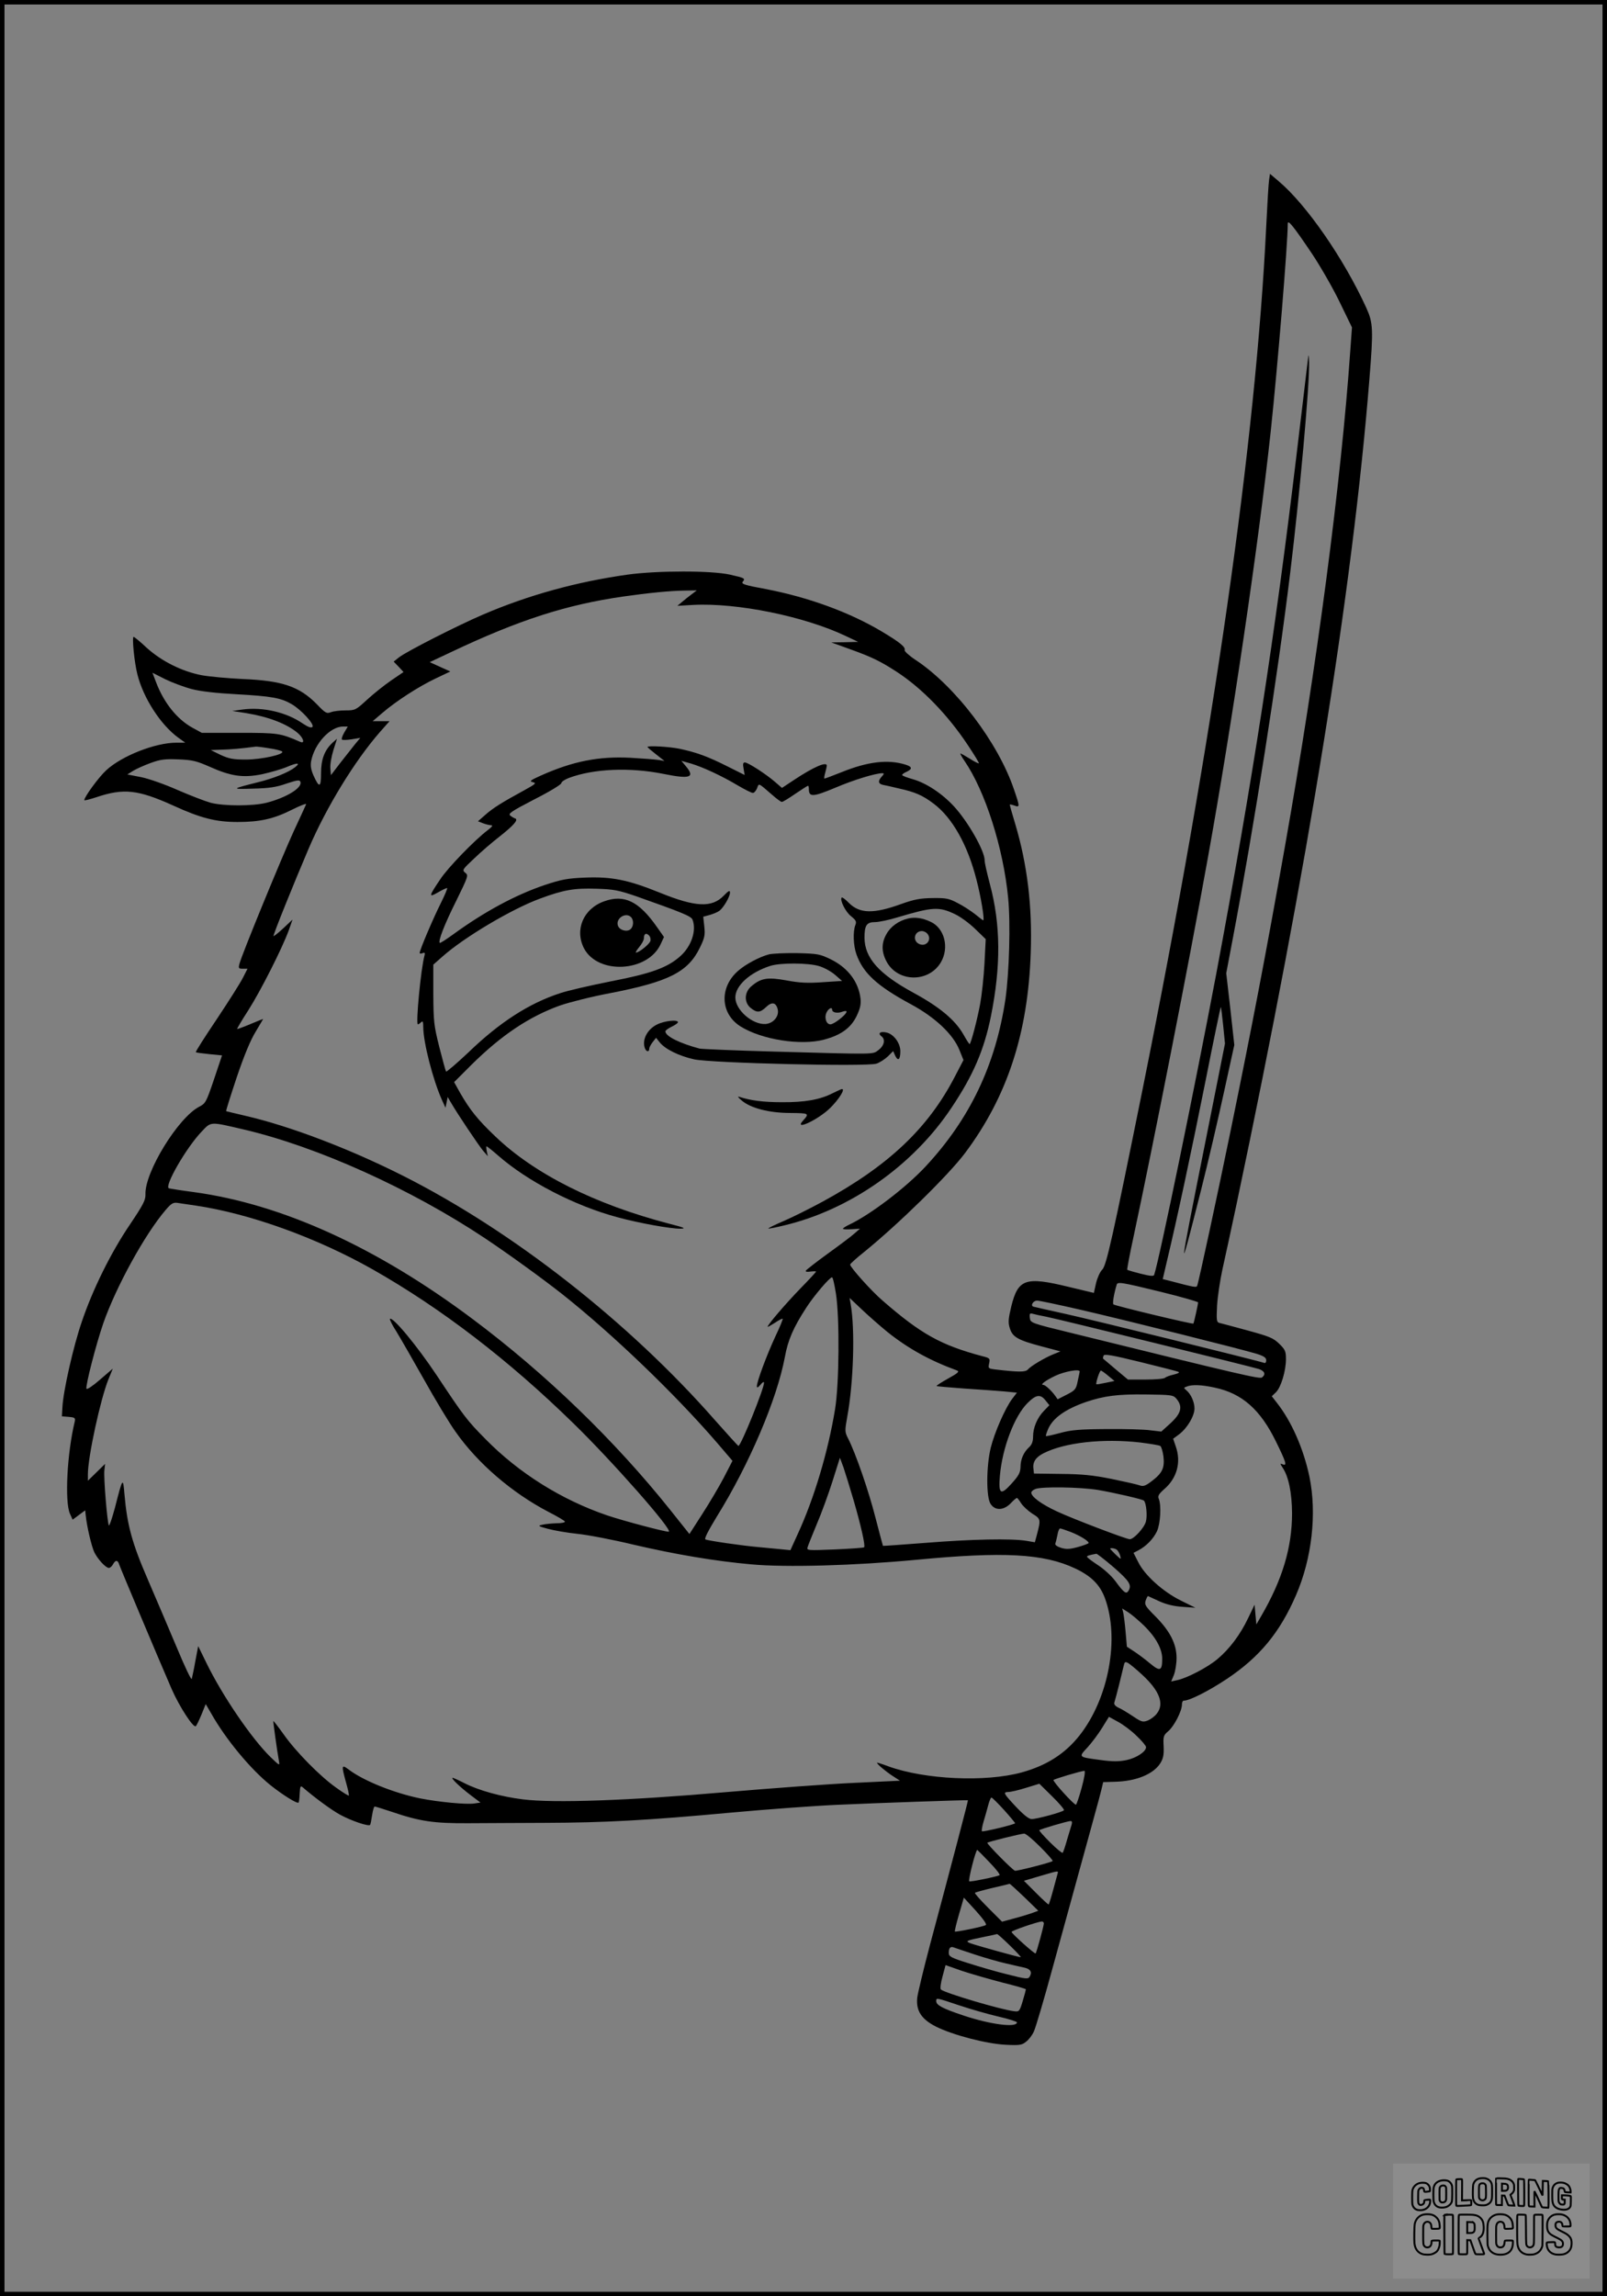 <?xml version="1.0" encoding="UTF-8"?>
<svg xmlns="http://www.w3.org/2000/svg" version="1.0" width="896pt" height="1280pt" viewBox="0 0 896 1280" preserveAspectRatio="xMidYMid meet">
  <rect x="0" y="0" width="896" height="1280" fill="#808080" stroke="none"/>
  <g transform="translate(0.00 0.00) scale(1)">
    <g transform="translate(0,1280) scale(0.1,-0.1)" fill="#000000" stroke="none">
      <path d="M7076 11798 c-3 -18 -10 -134 -16 -258 -58 -1200 -293 -2844 -689 -4810 -168 -832 -202 -983 -225 -1007 -13 -12 -28 -47 -35 -76 l-12 -54 -142 34 c-239 58 -280 44 -318 -107 -17 -71 -19 -91 -9 -123 15 -50 45 -67 177 -102 l106 -28 -40 -16 c-51 -21 -126 -66 -142 -85 -13 -15 -51 -15 -179 0 -42 5 -43 6 -37 34 6 27 4 30 -37 40 -232 62 -342 123 -557 310 -62 53 -181 186 -181 201 0 4 35 36 78 70 191 155 471 429 563 552 235 314 351 667 366 1117 9 259 -19 491 -87 719 -17 55 -30 103 -30 105 0 3 11 1 25 -4 32 -12 32 -8 -1 88 -88 262 -328 578 -550 724 -35 23 -62 48 -60 54 6 17 -26 43 -126 103 -183 109 -411 192 -651 238 -115 21 -135 28 -126 40 16 19 12 21 -72 40 -104 23 -401 23 -569 0 -285 -40 -553 -114 -805 -222 -143 -61 -431 -208 -470 -239 l-30 -24 28 -29 27 -29 -69 -47 c-38 -26 -98 -74 -134 -107 -63 -58 -67 -60 -120 -60 -31 0 -67 -4 -82 -10 -24 -9 -31 -5 -78 44 -98 100 -194 132 -415 141 -81 4 -183 13 -227 21 -110 21 -224 78 -307 153 -36 34 -69 61 -73 61 -10 0 4 -143 21 -209 33 -132 130 -282 228 -353 l39 -28 -50 0 c-117 0 -303 -73 -390 -153 -41 -37 -123 -149 -123 -167 0 -4 30 4 67 16 152 51 231 43 428 -46 155 -71 239 -92 360 -92 123 0 201 17 302 68 46 23 82 37 80 31 -3 -7 -34 -75 -70 -152 -68 -149 -291 -691 -302 -738 -6 -24 -5 -27 19 -27 l26 0 -26 -51 c-14 -28 -80 -132 -146 -231 -66 -98 -119 -181 -116 -183 2 -3 36 -7 75 -11 l71 -7 -45 -134 c-43 -127 -47 -134 -82 -152 -118 -61 -305 -366 -300 -489 1 -31 -12 -57 -86 -167 -106 -156 -208 -362 -269 -543 -47 -136 -104 -388 -108 -477 l-3 -50 38 -3 c34 -3 38 -6 34 -25 -43 -176 -57 -448 -27 -515 l15 -33 35 26 35 26 3 -28 c6 -62 33 -175 48 -206 20 -40 64 -87 81 -87 7 0 17 9 23 20 14 26 27 25 35 -2 7 -21 211 -506 292 -693 43 -98 122 -220 135 -207 5 5 19 35 32 66 l23 57 31 -53 c80 -142 218 -309 330 -399 69 -55 149 -105 157 -97 2 2 5 25 6 51 2 41 5 45 18 33 70 -60 156 -123 206 -151 64 -35 162 -68 169 -57 2 4 7 28 11 55 4 26 10 47 14 47 4 0 46 -13 94 -29 158 -54 235 -65 427 -64 96 1 290 1 430 2 332 1 571 14 1035 57 209 19 481 39 605 44 217 10 713 27 717 25 2 -1 -93 -363 -212 -807 -36 -136 -68 -269 -71 -295 -7 -72 24 -119 105 -160 94 -47 279 -95 386 -101 80 -4 93 -2 116 17 15 11 34 36 43 56 10 20 58 183 107 363 227 826 259 940 269 982 l11 46 66 2 c119 3 215 43 253 104 16 26 20 47 18 93 -3 56 -1 62 26 85 32 27 76 112 76 148 0 12 4 22 10 22 33 0 139 54 240 121 183 122 296 259 386 467 89 205 117 455 75 660 -33 157 -100 309 -182 413 l-28 36 23 22 c28 27 56 119 56 185 0 43 -4 53 -37 85 -34 33 -54 41 -178 75 -77 21 -148 40 -157 42 -15 4 -16 17 -12 97 3 51 17 142 30 202 14 61 49 225 79 365 399 1890 646 3421 740 4593 23 283 21 317 -17 401 -125 274 -334 576 -490 707 l-47 40 -5 -33z m241 -415 c47 -71 116 -191 153 -268 l68 -140 -9 -125 c-51 -734 -186 -1762 -365 -2770 -107 -605 -184 -1005 -304 -1590 -68 -332 -176 -834 -185 -857 -4 -11 -12 -10 -156 28 l-36 9 24 103 c54 225 137 613 215 1004 45 227 83 411 85 409 2 -1 7 -48 13 -103 l10 -100 -115 -577 c-146 -730 -148 -752 -20 -246 41 162 99 412 130 555 l57 260 -22 200 -23 200 36 190 c120 633 252 1475 321 2045 53 435 108 1045 105 1170 -2 55 -2 54 -11 -20 -5 -41 -31 -264 -59 -495 -120 -1005 -245 -1814 -448 -2895 -116 -615 -316 -1587 -346 -1677 -3 -8 -23 -6 -75 7 -40 10 -73 20 -75 22 -2 2 14 87 36 188 111 519 307 1517 413 2105 135 749 284 1757 351 2380 39 367 95 1045 95 1158 0 26 32 -14 137 -170z m-3461 -1896 c-16 -12 -40 -31 -54 -43 l-25 -21 87 5 c245 13 619 -63 851 -173 l70 -33 -75 -2 -75 -1 105 -38 c120 -43 169 -67 260 -126 141 -92 283 -238 396 -408 36 -54 64 -100 62 -102 -2 -2 -25 9 -51 26 -26 16 -49 29 -52 29 -3 0 7 -19 23 -42 115 -168 216 -484 243 -763 14 -143 6 -416 -15 -564 -55 -368 -199 -669 -446 -934 -109 -117 -307 -268 -426 -324 -19 -9 -34 -19 -34 -22 0 -4 21 -5 48 -3 l47 3 -30 -26 c-16 -15 -83 -65 -148 -112 -65 -47 -120 -90 -124 -96 -3 -6 6 -8 26 -5 17 2 31 2 31 0 0 -3 -40 -46 -89 -96 -81 -84 -181 -200 -181 -212 0 -2 18 8 40 22 22 15 42 25 44 23 2 -2 -16 -47 -41 -99 -47 -101 -103 -251 -103 -277 0 -11 6 -8 20 8 10 13 19 19 20 12 1 -32 -129 -353 -143 -353 -2 0 -61 65 -131 144 -480 547 -1126 1052 -1735 1360 -301 152 -634 279 -886 337 -55 13 -102 24 -104 25 -2 2 25 87 59 189 42 124 77 208 106 255 23 39 42 70 41 70 -2 0 -34 -13 -72 -29 -38 -16 -71 -28 -73 -27 -1 2 27 50 64 107 69 109 187 342 224 443 l21 60 -51 -48 c-28 -26 -53 -46 -55 -44 -4 4 114 296 196 488 100 233 256 487 396 648 l55 62 -47 0 -47 0 54 46 c78 67 204 148 297 192 l82 39 -58 26 -57 26 119 56 c380 180 642 264 961 310 141 20 262 32 344 33 l65 1 -29 -22z m-2787 -528 c49 -13 138 -23 251 -29 194 -11 246 -20 306 -55 55 -32 129 -114 116 -127 -7 -7 -24 -1 -54 19 -91 63 -222 93 -335 78 l-58 -8 77 -12 c127 -21 225 -59 287 -110 34 -29 43 -63 14 -50 -110 48 -122 50 -338 50 l-210 0 -53 29 c-86 48 -159 139 -203 256 l-19 50 71 -36 c39 -19 106 -44 148 -55z m850 -243 c-11 -19 -16 -36 -12 -39 4 -3 29 -2 55 2 l47 8 -30 -36 c-16 -20 -53 -67 -82 -104 l-52 -68 -3 38 c-2 21 6 67 17 102 l20 63 -26 -23 c-44 -42 -63 -92 -63 -169 0 -81 -10 -84 -42 -13 -14 32 -18 55 -13 81 18 96 106 192 177 192 l27 0 -20 -34z m-419 -87 c36 -5 69 -14 73 -18 16 -16 -116 -45 -203 -45 -71 0 -94 5 -140 26 l-55 27 60 2 c49 1 117 7 190 17 6 1 39 -3 75 -9z m-331 -103 c118 -53 186 -63 291 -42 46 10 109 28 140 41 58 25 78 24 45 -2 -37 -29 -120 -62 -205 -83 -152 -38 -153 -40 -30 -36 90 2 131 8 187 28 61 20 73 22 78 10 12 -33 -77 -88 -190 -117 -77 -19 -234 -19 -310 0 -32 9 -115 41 -184 71 -72 32 -160 63 -204 72 l-77 15 32 20 c18 11 62 31 98 44 55 20 79 23 155 20 78 -3 101 -9 174 -41z m190 -2022 c411 -96 933 -332 1346 -607 136 -91 318 -223 430 -311 279 -221 626 -554 860 -825 l89 -104 -49 -95 c-28 -53 -82 -144 -121 -204 l-70 -109 -106 133 c-308 386 -694 760 -1105 1067 -532 398 -1060 639 -1553 706 -69 9 -131 19 -138 21 -29 8 96 227 184 318 52 55 45 54 233 10z m-269 -424 c304 -45 677 -180 988 -356 381 -216 758 -505 1119 -858 216 -210 555 -595 532 -604 -10 -4 -253 60 -344 91 -255 87 -492 236 -677 424 -105 106 -122 129 -274 358 -108 162 -245 328 -260 313 -2 -3 13 -35 36 -70 22 -36 91 -156 153 -266 62 -111 141 -243 177 -293 124 -177 316 -341 517 -446 51 -26 93 -51 93 -55 0 -5 -21 -9 -47 -9 -27 -1 -61 -4 -78 -8 -28 -6 -26 -8 30 -23 33 -9 107 -22 165 -28 58 -6 200 -33 315 -61 233 -54 451 -91 653 -109 194 -18 577 -7 917 25 491 47 714 35 890 -48 90 -43 137 -90 165 -164 84 -225 22 -561 -142 -768 -81 -102 -184 -167 -322 -205 -201 -55 -538 -40 -743 34 -34 13 -63 22 -63 20 0 -8 48 -48 86 -73 l42 -27 -252 -12 c-138 -6 -462 -30 -721 -52 -538 -47 -958 -62 -1131 -40 -119 15 -244 49 -324 90 -33 17 -63 30 -66 30 -13 0 40 -51 98 -95 l57 -43 -34 -5 c-44 -7 -199 8 -301 28 -147 30 -319 99 -401 162 -39 29 -40 23 -14 -72 11 -38 18 -71 16 -74 -2 -2 -35 18 -72 45 -89 63 -224 200 -292 297 -30 42 -56 75 -57 74 -2 -2 21 -168 31 -222 5 -29 5 -29 -46 20 -106 103 -270 344 -358 525 l-46 94 -16 -84 c-8 -47 -18 -91 -20 -99 -3 -7 -39 69 -81 170 -43 101 -115 272 -162 380 -90 207 -117 307 -132 479 -8 98 -10 95 -53 -74 -16 -59 -31 -104 -34 -99 -9 15 -30 269 -25 308 l4 35 -48 -47 -48 -47 0 36 c0 97 70 418 114 528 l25 61 -72 -62 c-39 -34 -73 -57 -75 -50 -6 17 54 249 94 365 71 203 232 497 349 633 29 34 41 41 63 38 15 -2 61 -9 102 -15z m3571 -492 c21 -139 18 -503 -5 -643 -39 -238 -117 -499 -209 -698 l-40 -88 -61 6 c-34 3 -86 8 -116 11 -93 8 -284 36 -297 43 -7 4 15 47 63 126 181 291 336 655 380 890 17 95 48 166 119 275 43 67 131 170 144 170 5 0 14 -42 22 -92z m1811 11 c114 -28 208 -55 208 -59 0 -11 -23 -114 -26 -118 -4 -5 -437 99 -446 107 -6 5 3 60 18 109 5 18 21 16 246 -39z m-1525 -223 c115 -92 235 -159 388 -215 16 -6 8 -14 -48 -45 -38 -21 -67 -40 -65 -42 2 -2 71 -8 153 -14 83 -5 183 -13 223 -16 l72 -7 -26 -34 c-39 -51 -99 -188 -120 -273 -25 -103 -26 -275 -1 -313 25 -39 73 -37 112 3 16 17 31 30 35 30 3 0 13 -13 23 -29 10 -16 38 -42 62 -58 49 -30 49 -32 25 -123 l-10 -37 -47 8 c-83 14 -310 9 -558 -11 -132 -10 -241 -18 -242 -17 -1 2 -20 73 -42 158 -37 146 -110 358 -153 442 -18 35 -18 42 -4 120 35 189 44 487 19 627 l-6 35 70 -66 c38 -36 101 -91 140 -123z m1078 123 c260 -60 902 -221 980 -245 42 -13 55 -22 55 -37 0 -11 -5 -17 -12 -14 -33 12 -953 239 -1103 272 -93 21 -176 39 -182 41 -20 5 -3 34 20 34 12 0 120 -23 242 -51z m-190 -39 c70 -14 1134 -276 1183 -291 33 -11 41 -29 19 -47 -12 -10 -100 10 -1057 246 -234 57 -235 58 -238 86 -3 23 0 27 15 23 10 -3 45 -11 78 -17z m735 -307 c9 -3 0 -9 -25 -15 -22 -5 -44 -13 -49 -18 -6 -6 -54 -10 -108 -10 l-99 0 -67 56 c-37 32 -69 58 -71 60 -2 2 -1 9 2 17 4 11 44 4 204 -35 109 -27 205 -51 213 -55z m-550 2 c0 -2 -5 -26 -11 -53 -9 -46 -14 -52 -61 -76 l-51 -26 -14 20 c-20 28 -55 60 -65 60 -22 0 10 24 66 51 51 24 136 40 136 24z m159 -24 l35 -29 -49 -10 c-28 -6 -51 -10 -52 -8 -5 5 18 76 25 76 4 0 22 -13 41 -29z m594 -66 c152 -32 254 -122 341 -300 57 -116 63 -137 39 -128 -17 7 -17 6 -1 -19 33 -50 51 -139 52 -253 0 -191 -54 -371 -173 -575 l-26 -45 -5 55 -5 55 -36 -75 c-45 -94 -104 -172 -172 -229 -55 -46 -170 -106 -225 -117 l-32 -7 15 36 c8 20 15 63 15 95 0 78 -36 149 -117 231 -57 57 -63 66 -55 90 5 14 11 25 13 24 2 -1 31 -14 63 -29 40 -18 82 -28 130 -31 l71 -5 -81 40 c-99 49 -202 141 -238 215 l-26 51 27 14 c44 23 84 64 104 107 19 42 25 142 10 180 -7 16 0 27 29 53 73 62 97 152 65 241 l-14 41 35 26 c44 34 84 101 84 143 0 36 -20 80 -45 101 -16 13 -16 15 2 21 29 12 83 10 156 -6z m-212 -64 c34 -42 25 -79 -33 -133 l-53 -48 -60 7 c-33 5 -143 8 -245 7 -153 -1 -198 -5 -260 -22 -41 -11 -76 -19 -78 -17 -2 2 3 18 11 37 26 63 97 113 212 153 101 34 177 44 333 42 148 -2 154 -3 173 -26z m-731 -8 l21 -26 -30 -31 c-38 -39 -61 -94 -61 -144 0 -27 -7 -45 -21 -58 -31 -28 -49 -68 -49 -111 -1 -31 -9 -48 -50 -93 -61 -68 -74 -59 -65 44 14 157 81 332 154 405 48 48 72 51 101 14z m529 -234 c54 -7 104 -15 110 -19 6 -3 14 -30 18 -59 7 -64 -6 -92 -65 -137 -35 -27 -48 -31 -67 -24 -13 5 -84 21 -157 36 -104 21 -166 27 -283 28 l-150 2 -3 27 c-5 37 13 64 56 86 118 60 330 84 541 60z m-1599 -324 c40 -138 66 -252 58 -260 -3 -3 -76 -8 -163 -12 -153 -6 -158 -6 -152 13 3 10 26 68 51 128 26 60 65 168 88 240 l41 130 20 -54 c10 -30 36 -113 57 -185z m1360 60 c88 -15 251 -52 258 -60 13 -12 20 -85 11 -117 -9 -34 -67 -98 -90 -98 -19 0 -316 113 -406 155 -88 41 -143 82 -143 105 0 6 10 15 23 20 36 14 244 11 347 -5z m-149 -235 c50 -20 98 -49 99 -61 0 -3 -26 -13 -58 -22 -47 -13 -66 -14 -96 -5 -22 7 -35 16 -32 24 3 7 8 29 12 48 3 20 10 36 15 36 4 0 31 -9 60 -20z m255 -98 c6 -4 15 -18 19 -32 7 -25 7 -25 -24 4 -17 17 -31 31 -31 33 0 6 25 3 36 -5z m-16 -99 c88 -77 102 -99 81 -132 -12 -18 -25 -9 -71 54 -22 30 -65 69 -99 91 -33 22 -60 42 -60 46 -1 6 11 9 52 17 4 0 48 -34 97 -76z m170 -326 c64 -63 100 -128 100 -183 0 -68 -12 -73 -67 -27 -26 22 -66 52 -89 67 l-41 27 -7 82 c-4 45 -10 93 -13 106 l-6 25 33 -21 c19 -12 59 -46 90 -76z m-10 -274 c95 -88 123 -161 80 -215 -10 -14 -33 -31 -49 -38 -28 -11 -35 -10 -84 23 -30 20 -66 42 -81 48 -17 8 -26 19 -23 28 10 31 46 177 52 204 5 23 8 26 25 17 10 -6 47 -36 80 -67z m-33 -339 c29 -27 53 -56 53 -63 0 -25 -53 -60 -108 -72 -44 -9 -78 -9 -144 0 -127 17 -126 15 -75 70 23 25 60 74 81 108 l39 63 51 -28 c28 -15 75 -50 103 -78z m-306 -289 c-14 -52 -29 -95 -32 -95 -12 0 -131 131 -125 138 6 6 146 48 172 51 6 0 1 -36 -15 -94z m-99 -126 c-10 -11 -152 -49 -180 -49 -15 0 -43 22 -85 66 -73 78 -76 84 -45 85 13 0 57 10 98 23 l75 23 72 -71 c40 -39 69 -74 65 -77z m-334 2 c34 -38 62 -72 62 -74 0 -7 -180 -50 -185 -45 -3 3 1 27 9 54 8 27 20 68 26 92 6 23 14 42 18 42 4 0 35 -31 70 -69z m377 -82 c-4 -12 -15 -50 -26 -86 -10 -36 -21 -68 -24 -71 -3 -3 -35 23 -70 58 -35 35 -63 66 -60 68 5 6 155 50 173 51 9 1 11 -6 7 -20z m-175 -124 c41 -41 72 -76 69 -79 -8 -8 -200 -57 -210 -54 -15 5 -159 151 -154 156 6 6 185 50 205 51 9 1 49 -33 90 -74z m-282 -87 c35 -36 60 -68 55 -71 -15 -8 -165 -39 -169 -34 -7 6 37 178 45 175 3 -2 34 -33 69 -70z m378 -65 c-3 -10 -14 -51 -25 -92 -11 -41 -22 -75 -24 -77 -2 -2 -33 27 -70 64 l-68 68 88 26 c109 32 105 32 99 11z m-185 -128 l78 -76 -27 -10 c-15 -6 -60 -20 -101 -31 l-74 -20 -78 78 c-43 43 -76 80 -73 83 3 3 47 15 97 27 51 12 94 22 96 23 3 0 39 -33 82 -74z m-215 -156 c-14 -9 -168 -40 -172 -36 -2 2 8 45 23 96 l27 93 67 -73 c41 -46 63 -76 55 -80z m324 9 c0 -13 -40 -161 -46 -167 -4 -5 -134 111 -134 120 0 7 142 56 168 58 6 1 12 -4 12 -11z m-189 -123 c37 -36 64 -65 60 -65 -12 0 -253 67 -281 78 -30 12 -23 15 75 35 39 8 72 15 74 16 3 1 35 -28 72 -64z m-196 -50 c55 -18 134 -41 175 -50 41 -10 88 -20 105 -24 32 -8 41 -26 25 -51 -8 -13 -24 -11 -122 14 -62 15 -161 44 -220 63 -96 30 -108 37 -108 57 0 29 10 38 29 30 9 -3 61 -21 116 -39z m153 -156 c72 -18 132 -35 132 -38 0 -3 -8 -33 -18 -66 -17 -57 -20 -60 -48 -56 -72 8 -388 102 -408 121 -5 5 -1 36 9 72 l17 64 91 -32 c51 -17 152 -46 225 -65z m-238 -128 c63 -21 161 -49 217 -62 57 -13 103 -28 103 -32 0 -31 -145 -13 -298 38 -117 39 -152 58 -152 80 0 20 -1 20 130 -24z"></path>
      <path d="M3610 8636 c0 -2 21 -20 48 -41 l47 -37 -35 6 c-19 3 -89 8 -155 12 -176 9 -320 -19 -499 -99 -60 -27 -66 -32 -45 -37 21 -5 16 -10 -46 -44 -132 -72 -177 -101 -219 -138 l-41 -36 28 -11 c16 -6 36 -11 45 -11 12 0 6 -9 -18 -27 -75 -57 -224 -211 -265 -274 -65 -96 -66 -104 -14 -74 24 14 47 25 52 25 4 0 -13 -40 -37 -88 -43 -86 -116 -258 -116 -274 0 -4 7 -5 16 -1 12 5 15 1 11 -13 -20 -70 -50 -384 -37 -384 3 0 11 5 18 12 9 9 12 3 12 -28 0 -84 54 -293 103 -403 l21 -46 6 30 6 30 20 -34 c34 -59 152 -235 178 -266 l26 -30 -6 28 c-3 15 -4 27 -1 27 3 0 32 -23 64 -51 163 -143 426 -280 665 -344 120 -33 300 -65 352 -64 34 1 22 6 -64 28 -413 108 -748 276 -967 485 -100 95 -142 148 -197 243 l-34 61 97 97 c167 165 321 268 493 330 52 18 178 50 280 69 325 63 433 117 499 251 28 57 31 72 26 120 l-6 55 37 10 c20 6 44 16 53 23 24 18 59 79 59 101 0 15 -7 12 -35 -17 -66 -68 -157 -64 -356 17 -178 72 -269 90 -418 84 -99 -4 -132 -11 -223 -41 -163 -55 -336 -148 -512 -276 -39 -28 -71 -49 -74 -47 -10 10 26 103 91 233 68 139 70 144 51 158 -18 15 -16 18 48 78 36 35 102 92 146 126 77 61 104 92 84 99 -5 1 -17 8 -26 15 -15 11 2 23 133 91 83 42 151 83 151 91 0 7 19 20 43 29 137 51 338 60 527 22 148 -30 177 -20 124 43 l-25 30 53 -15 c67 -20 173 -69 263 -123 38 -22 75 -41 83 -41 7 0 17 12 23 26 11 30 5 32 87 -39 23 -20 46 -37 51 -37 6 0 39 20 75 45 37 25 68 45 71 45 3 0 5 -8 5 -19 0 -45 23 -44 147 8 106 45 222 80 262 81 11 0 11 -4 -2 -18 -23 -25 -21 -41 6 -47 12 -2 52 -11 89 -20 90 -20 132 -38 194 -85 104 -78 190 -231 239 -426 24 -91 46 -224 37 -224 -2 0 -22 15 -45 34 -23 18 -67 47 -97 62 -49 26 -65 29 -140 28 -69 -1 -102 -7 -175 -33 -154 -56 -231 -54 -291 5 -19 20 -38 34 -41 31 -12 -13 21 -80 52 -104 28 -23 32 -30 24 -50 -14 -36 -11 -115 6 -162 37 -105 115 -177 304 -279 134 -72 235 -167 270 -254 l23 -57 -48 -92 c-149 -288 -370 -497 -737 -697 -70 -38 -168 -87 -217 -108 -49 -21 -88 -40 -86 -42 2 -2 42 6 87 17 368 87 720 334 934 656 122 182 182 323 220 510 56 278 55 512 -6 738 -16 61 -30 121 -29 132 0 52 -92 214 -170 299 -68 74 -157 132 -232 153 -32 9 -58 19 -58 23 0 4 11 12 25 18 34 16 31 28 -7 40 -97 30 -209 17 -355 -42 -50 -20 -93 -36 -96 -36 -3 0 -1 15 4 32 5 18 9 36 9 40 0 25 -75 -8 -182 -79 l-68 -45 -37 32 c-49 43 -152 110 -170 110 -10 0 -12 -9 -7 -35 l6 -35 -98 49 c-110 55 -168 76 -264 97 -59 12 -180 19 -180 10z m-60 -833 c249 -88 304 -110 311 -129 24 -60 -6 -150 -69 -205 -71 -63 -162 -96 -385 -139 -115 -23 -242 -52 -283 -66 -173 -56 -338 -162 -513 -331 -66 -62 -122 -110 -124 -106 -3 5 -20 67 -38 138 -30 120 -32 142 -33 294 l0 164 50 44 c121 108 389 267 545 324 132 49 192 59 314 55 98 -3 123 -8 225 -43z m1775 -99 c28 -13 78 -49 111 -81 l60 -58 -7 -136 c-4 -75 -15 -176 -24 -225 -16 -87 -52 -224 -59 -224 -2 0 -18 24 -34 53 -46 81 -132 153 -277 232 -195 106 -274 195 -275 308 0 69 12 87 59 87 21 0 79 12 127 27 195 58 230 60 319 17z"></path>
      <path d="M3369 7776 c-116 -41 -166 -158 -113 -262 78 -149 357 -133 428 24 l18 39 -38 54 c-101 145 -183 185 -295 145z m149 -88 c17 -17 15 -53 -3 -68 -20 -17 -62 -5 -70 21 -13 40 44 76 73 47z m108 -134 c-6 -18 -63 -64 -80 -64 -4 0 4 14 18 31 14 17 26 38 26 48 0 26 12 33 28 17 8 -7 11 -22 8 -32z"></path>
      <path d="M5063 7680 c-51 -12 -97 -44 -120 -86 -28 -48 -29 -96 -3 -148 59 -122 237 -127 306 -10 48 82 20 191 -58 226 -44 21 -87 27 -125 18z m105 -82 c32 -32 -2 -79 -43 -60 -39 18 -27 72 15 72 9 0 21 -5 28 -12z"></path>
      <path d="M4287 7480 c-53 -14 -130 -55 -172 -92 -105 -92 -99 -238 13 -309 117 -74 337 -109 467 -74 94 25 149 65 181 131 20 42 25 64 22 97 -11 94 -70 172 -165 219 -62 30 -73 32 -187 35 -67 1 -138 -2 -159 -7z m279 -65 c28 -8 68 -30 90 -49 l39 -34 -107 -7 c-84 -6 -129 -4 -203 10 -106 19 -142 13 -195 -32 -41 -34 -42 -92 -4 -122 35 -28 52 -26 85 5 32 31 55 27 65 -11 10 -39 -23 -79 -67 -83 -73 -5 -169 78 -169 148 0 66 82 140 195 176 56 18 211 17 271 -1z m74 -244 c0 -15 29 -21 55 -11 14 5 25 6 25 1 0 -16 -70 -71 -90 -71 -24 0 -36 40 -20 69 11 21 30 29 30 12z"></path>
      <path d="M3663 7089 c-55 -27 -85 -87 -67 -133 8 -20 24 -21 24 -2 0 8 9 24 19 37 l19 24 20 -25 c30 -38 107 -76 192 -95 97 -21 963 -42 1017 -24 18 6 46 24 63 40 l30 30 11 -25 c16 -34 29 -23 29 24 0 45 -36 94 -75 104 -35 9 -53 -3 -31 -20 24 -17 17 -53 -17 -78 -33 -24 -2 -24 -572 -8 -220 6 -411 14 -425 17 -112 30 -190 69 -190 96 0 5 16 17 35 26 19 9 35 20 35 25 0 16 -76 8 -117 -13z"></path>
      <path d="M4640 6705 c-69 -35 -154 -50 -280 -49 -102 0 -173 9 -235 29 -15 5 -12 0 10 -19 49 -43 154 -70 271 -70 106 -1 108 -2 71 -43 -53 -59 83 4 151 70 50 49 88 110 65 106 -5 -1 -28 -12 -53 -24z"></path>
    </g>
  </g>
  <rect x="0.0" y="0.0" width="896.0" height="1280.0" fill="none" stroke="black" stroke-width="5"></rect>
  <g transform="translate(776.77 1206.00) scale(0.107)" opacity="1.0">
    <rect x="0" y="0" width="1024.0" height="600.0" fill="white" fill-opacity="0.1"></rect>
    <g transform="translate(0,650) scale(0.1,-0.1)" stroke="none">
      <path fill="none" stroke="#000000" stroke-width="100" d="M4491 5720 c-164 -43 -269 -147 -319 -315 -19 -65 -29 -577 -13 -693 25 -190 116 -310 276 -367 63 -23 284 -32 370 -16 122 22 249 110 294 205 51 104 56 150 56 496 0 341 -4 385 -48 478 -46 100 -156 184 -282 217 -83 21 -241 19 -334 -5z m270 -273 c19 -12 43 -40 54 -62 18 -37 20 -64 23 -320 5 -339 -1 -384 -56 -436 -87 -82 -235 -56 -289 51 -22 43 -23 53 -23 335 0 314 7 370 52 412 34 32 66 42 139 42 53 1 73 -4 100 -22z"></path>
      <path fill="none" stroke="#000000" stroke-width="100" d="M5367 5723 c-4 -3 -7 -311 -7 -683 0 -618 1 -679 17 -691 12 -10 51 -14 152 -14 l136 0 3 248 2 248 67 -3 67 -3 34 -85 c18 -47 58 -152 89 -235 30 -82 63 -158 73 -168 14 -15 40 -19 165 -24 l148 -6 -5 34 c-4 19 -49 143 -102 276 -53 133 -96 246 -96 251 0 6 15 19 33 31 53 33 104 92 134 156 27 57 28 67 27 195 0 115 -4 144 -23 193 -31 80 -76 135 -148 183 -83 56 -166 82 -303 94 -129 11 -453 14 -463 3z m541 -300 c55 -27 77 -73 77 -163 0 -61 -4 -82 -23 -111 -34 -55 -73 -69 -191 -69 l-101 0 0 187 0 186 101 -6 c66 -4 114 -12 137 -24z"></path>
      <path fill="none" stroke="#000000" stroke-width="100" d="M6514 5685 c-4 -9 -5 -320 -2 -690 3 -511 7 -678 16 -687 19 -19 273 -30 291 -13 11 11 13 126 12 675 -1 364 -6 672 -11 685 -11 28 -27 31 -187 40 -99 6 -114 5 -119 -10z"></path>
      <path fill="none" stroke="#000000" stroke-width="100" d="M3355 5683 c-27 -3 -55 -9 -62 -15 -10 -8 -13 -150 -13 -683 0 -592 2 -674 15 -685 12 -10 52 -11 173 -6 362 15 578 29 590 38 8 7 12 46 12 129 0 108 -2 119 -20 129 -11 6 -24 9 -28 7 -4 -3 -103 -8 -221 -12 l-214 -7 5 545 c4 384 2 549 -5 556 -11 11 -120 12 -232 4z"></path>
      <path fill="none" stroke="#000000" stroke-width="100" d="M7067 5654 c-4 -4 -7 -310 -7 -680 0 -625 1 -673 18 -692 15 -18 31 -21 152 -24 l134 -3 -3 400 c-2 277 1 397 8 390 11 -11 153 -311 251 -530 96 -215 128 -281 142 -292 7 -6 82 -14 165 -17 l153 -7 11 28 c14 34 3 1333 -11 1347 -5 5 -70 11 -144 14 l-136 5 -1 -54 c-1 -30 -5 -200 -8 -379 l-6 -325 -73 150 c-40 83 -123 256 -184 385 -61 129 -117 242 -125 252 -11 12 -40 18 -121 22 -59 4 -130 9 -157 12 -28 3 -54 2 -58 -2z"></path>
      <path fill="none" stroke="#000000" stroke-width="100" d="M2507 5614 c-220 -49 -342 -159 -394 -357 -24 -91 -24 -641 0 -740 57 -233 232 -339 510 -310 56 6 127 21 158 33 76 29 187 114 226 174 64 95 67 114 71 505 2 232 -1 371 -8 404 -27 126 -116 235 -228 278 -74 29 -236 35 -335 13z m191 -281 c15 -11 36 -35 47 -54 19 -32 20 -52 20 -349 0 -309 0 -316 -23 -362 -31 -62 -75 -89 -155 -95 -53 -4 -67 -2 -97 19 -19 13 -44 41 -55 63 -19 37 -20 60 -20 350 0 337 2 351 60 405 54 51 169 63 223 23z"></path>
      <path fill="none" stroke="#000000" stroke-width="100" d="M8568 5491 c-133 -43 -219 -134 -262 -280 -13 -45 -16 -107 -16 -343 0 -320 9 -395 60 -506 73 -156 258 -255 506 -269 191 -11 324 47 376 165 19 42 22 70 26 288 4 209 3 242 -11 256 -19 18 -186 38 -347 41 l-105 2 -3 -95 c-1 -52 2 -102 7 -109 6 -10 33 -16 75 -19 l66 -4 0 -105 c0 -98 -1 -105 -26 -130 -23 -23 -31 -25 -99 -21 -64 3 -79 7 -112 34 -21 16 -49 52 -63 80 -25 49 -25 51 -25 324 0 303 6 348 56 402 28 29 32 30 99 26 105 -6 152 -50 167 -158 8 -53 9 -54 48 -62 22 -5 90 -10 150 -11 l110 -2 3 43 c4 52 -30 180 -66 245 -53 99 -179 183 -317 212 -96 20 -226 18 -297 -4z"></path>
      <path fill="none" stroke="#000000" stroke-width="100" d="M1390 5484 c-203 -45 -359 -207 -390 -404 -13 -83 -13 -616 0 -694 20 -123 100 -235 203 -281 98 -45 271 -51 387 -13 211 67 340 238 340 451 0 54 -3 69 -17 74 -24 9 -264 -15 -280 -28 -7 -7 -13 -31 -13 -60 0 -56 -13 -95 -43 -128 -31 -34 -95 -61 -144 -61 -35 0 -48 6 -77 35 -52 52 -58 99 -54 423 3 257 5 280 24 323 42 89 120 132 202 109 53 -14 72 -42 81 -120 11 -90 15 -92 150 -79 62 6 125 15 138 20 25 9 25 10 21 107 -3 82 -9 106 -33 155 -33 68 -97 130 -163 160 -60 27 -235 33 -332 11z"></path>
      <path fill="none" stroke="#000000" stroke-width="100" d="M1600 3845 c-239 -44 -424 -235 -476 -495 -22 -109 -33 -831 -15 -1000 31 -300 174 -492 425 -572 45 -15 100 -21 211 -25 181 -6 263 8 380 66 147 73 214 152 266 311 26 78 32 117 37 219 4 98 2 125 -9 132 -22 14 -393 11 -407 -3 -7 -7 -12 -39 -12 -73 0 -169 -84 -275 -217 -275 -68 0 -110 18 -150 64 -65 73 -68 99 -68 606 0 446 1 456 22 515 78 208 337 201 392 -11 6 -23 13 -75 16 -115 3 -41 10 -78 15 -83 10 -10 289 -10 357 0 63 9 67 18 60 147 -12 210 -62 331 -181 445 -86 82 -165 123 -280 146 -94 19 -261 20 -366 1z"></path>
      <path fill="none" stroke="#000000" stroke-width="100" d="M5376 3840 c-151 -39 -268 -118 -350 -237 -106 -157 -118 -245 -114 -863 4 -463 5 -477 27 -550 33 -106 72 -178 131 -243 123 -135 290 -197 526 -197 326 0 528 127 610 384 34 106 48 339 20 349 -29 12 -386 9 -400 -2 -7 -6 -16 -44 -20 -85 -17 -192 -81 -266 -226 -266 -93 1 -163 55 -197 152 -16 48 -18 92 -18 503 0 437 1 452 22 520 26 81 57 119 121 147 78 35 188 8 237 -56 30 -40 55 -133 55 -206 0 -92 6 -95 157 -92 70 1 161 5 201 8 87 8 88 9 78 158 -12 189 -62 314 -170 422 -76 76 -130 109 -241 144 -102 33 -337 38 -449 10z"></path>
      <path fill="none" stroke="#000000" stroke-width="100" d="M8441 3845 c-204 -45 -357 -196 -406 -402 -24 -99 -17 -331 13 -416 47 -137 141 -225 342 -323 334 -162 396 -203 438 -284 19 -37 23 -57 20 -116 -3 -59 -8 -77 -30 -107 -39 -50 -98 -70 -190 -65 -137 7 -187 57 -188 185 0 95 4 94 -223 86 -106 -3 -198 -10 -204 -16 -17 -13 -17 -107 1 -200 44 -226 196 -375 436 -423 103 -20 339 -15 435 10 199 53 340 189 391 377 21 78 28 222 15 311 -16 115 -56 191 -145 276 -85 81 -145 117 -386 235 -250 122 -298 173 -301 319 -3 109 52 167 164 175 115 8 183 -49 194 -164 3 -32 10 -64 16 -70 10 -14 340 -17 387 -4 24 7 25 9 22 92 -5 150 -54 269 -153 369 -69 70 -189 133 -297 155 -90 18 -265 18 -351 0z"></path>
      <path fill="none" stroke="#000000" stroke-width="100" d="M2710 3833 c-14 -2 -29 -9 -35 -14 -7 -7 -9 -354 -7 -1017 3 -910 5 -1008 20 -1019 20 -16 384 -18 413 -3 19 10 19 32 19 1019 0 923 -1 1010 -16 1022 -13 10 -61 14 -193 16 -97 1 -187 -1 -201 -4z"></path>
      <path fill="none" stroke="#000000" stroke-width="100" d="M3455 3833 c-47 -12 -45 32 -45 -1034 0 -987 0 -1009 19 -1019 12 -6 98 -10 210 -10 159 0 192 3 205 16 14 13 16 61 16 370 l0 355 81 -3 82 -3 88 -245 c49 -135 105 -292 124 -350 20 -58 45 -113 57 -122 18 -16 45 -18 229 -18 184 0 210 2 216 16 7 19 16 -7 -153 448 -74 197 -134 362 -134 366 0 4 23 22 50 40 162 104 228 273 217 560 -8 225 -46 336 -153 450 -104 110 -219 160 -413 179 -101 11 -657 13 -696 4z m721 -409 c64 -48 69 -61 72 -231 4 -176 -7 -223 -59 -267 -43 -36 -89 -46 -216 -46 l-113 0 0 286 0 286 144 -4 c127 -3 148 -5 172 -24z"></path>
      <path fill="none" stroke="#000000" stroke-width="100" d="M6510 3834 c-51 -11 -50 7 -50 -683 1 -672 7 -842 35 -951 45 -175 148 -311 289 -380 117 -58 200 -73 376 -68 124 4 156 9 225 32 108 37 176 79 246 153 61 66 117 169 140 258 9 37 13 248 16 831 4 727 3 782 -13 795 -13 11 -57 14 -204 14 -171 0 -190 -2 -209 -19 -21 -19 -21 -19 -21 -746 0 -782 0 -782 -52 -861 -64 -95 -228 -106 -302 -19 -61 73 -60 64 -66 877 -4 562 -8 745 -17 754 -13 13 -341 23 -393 13z"></path>
    </g>
  </g>
</svg>
